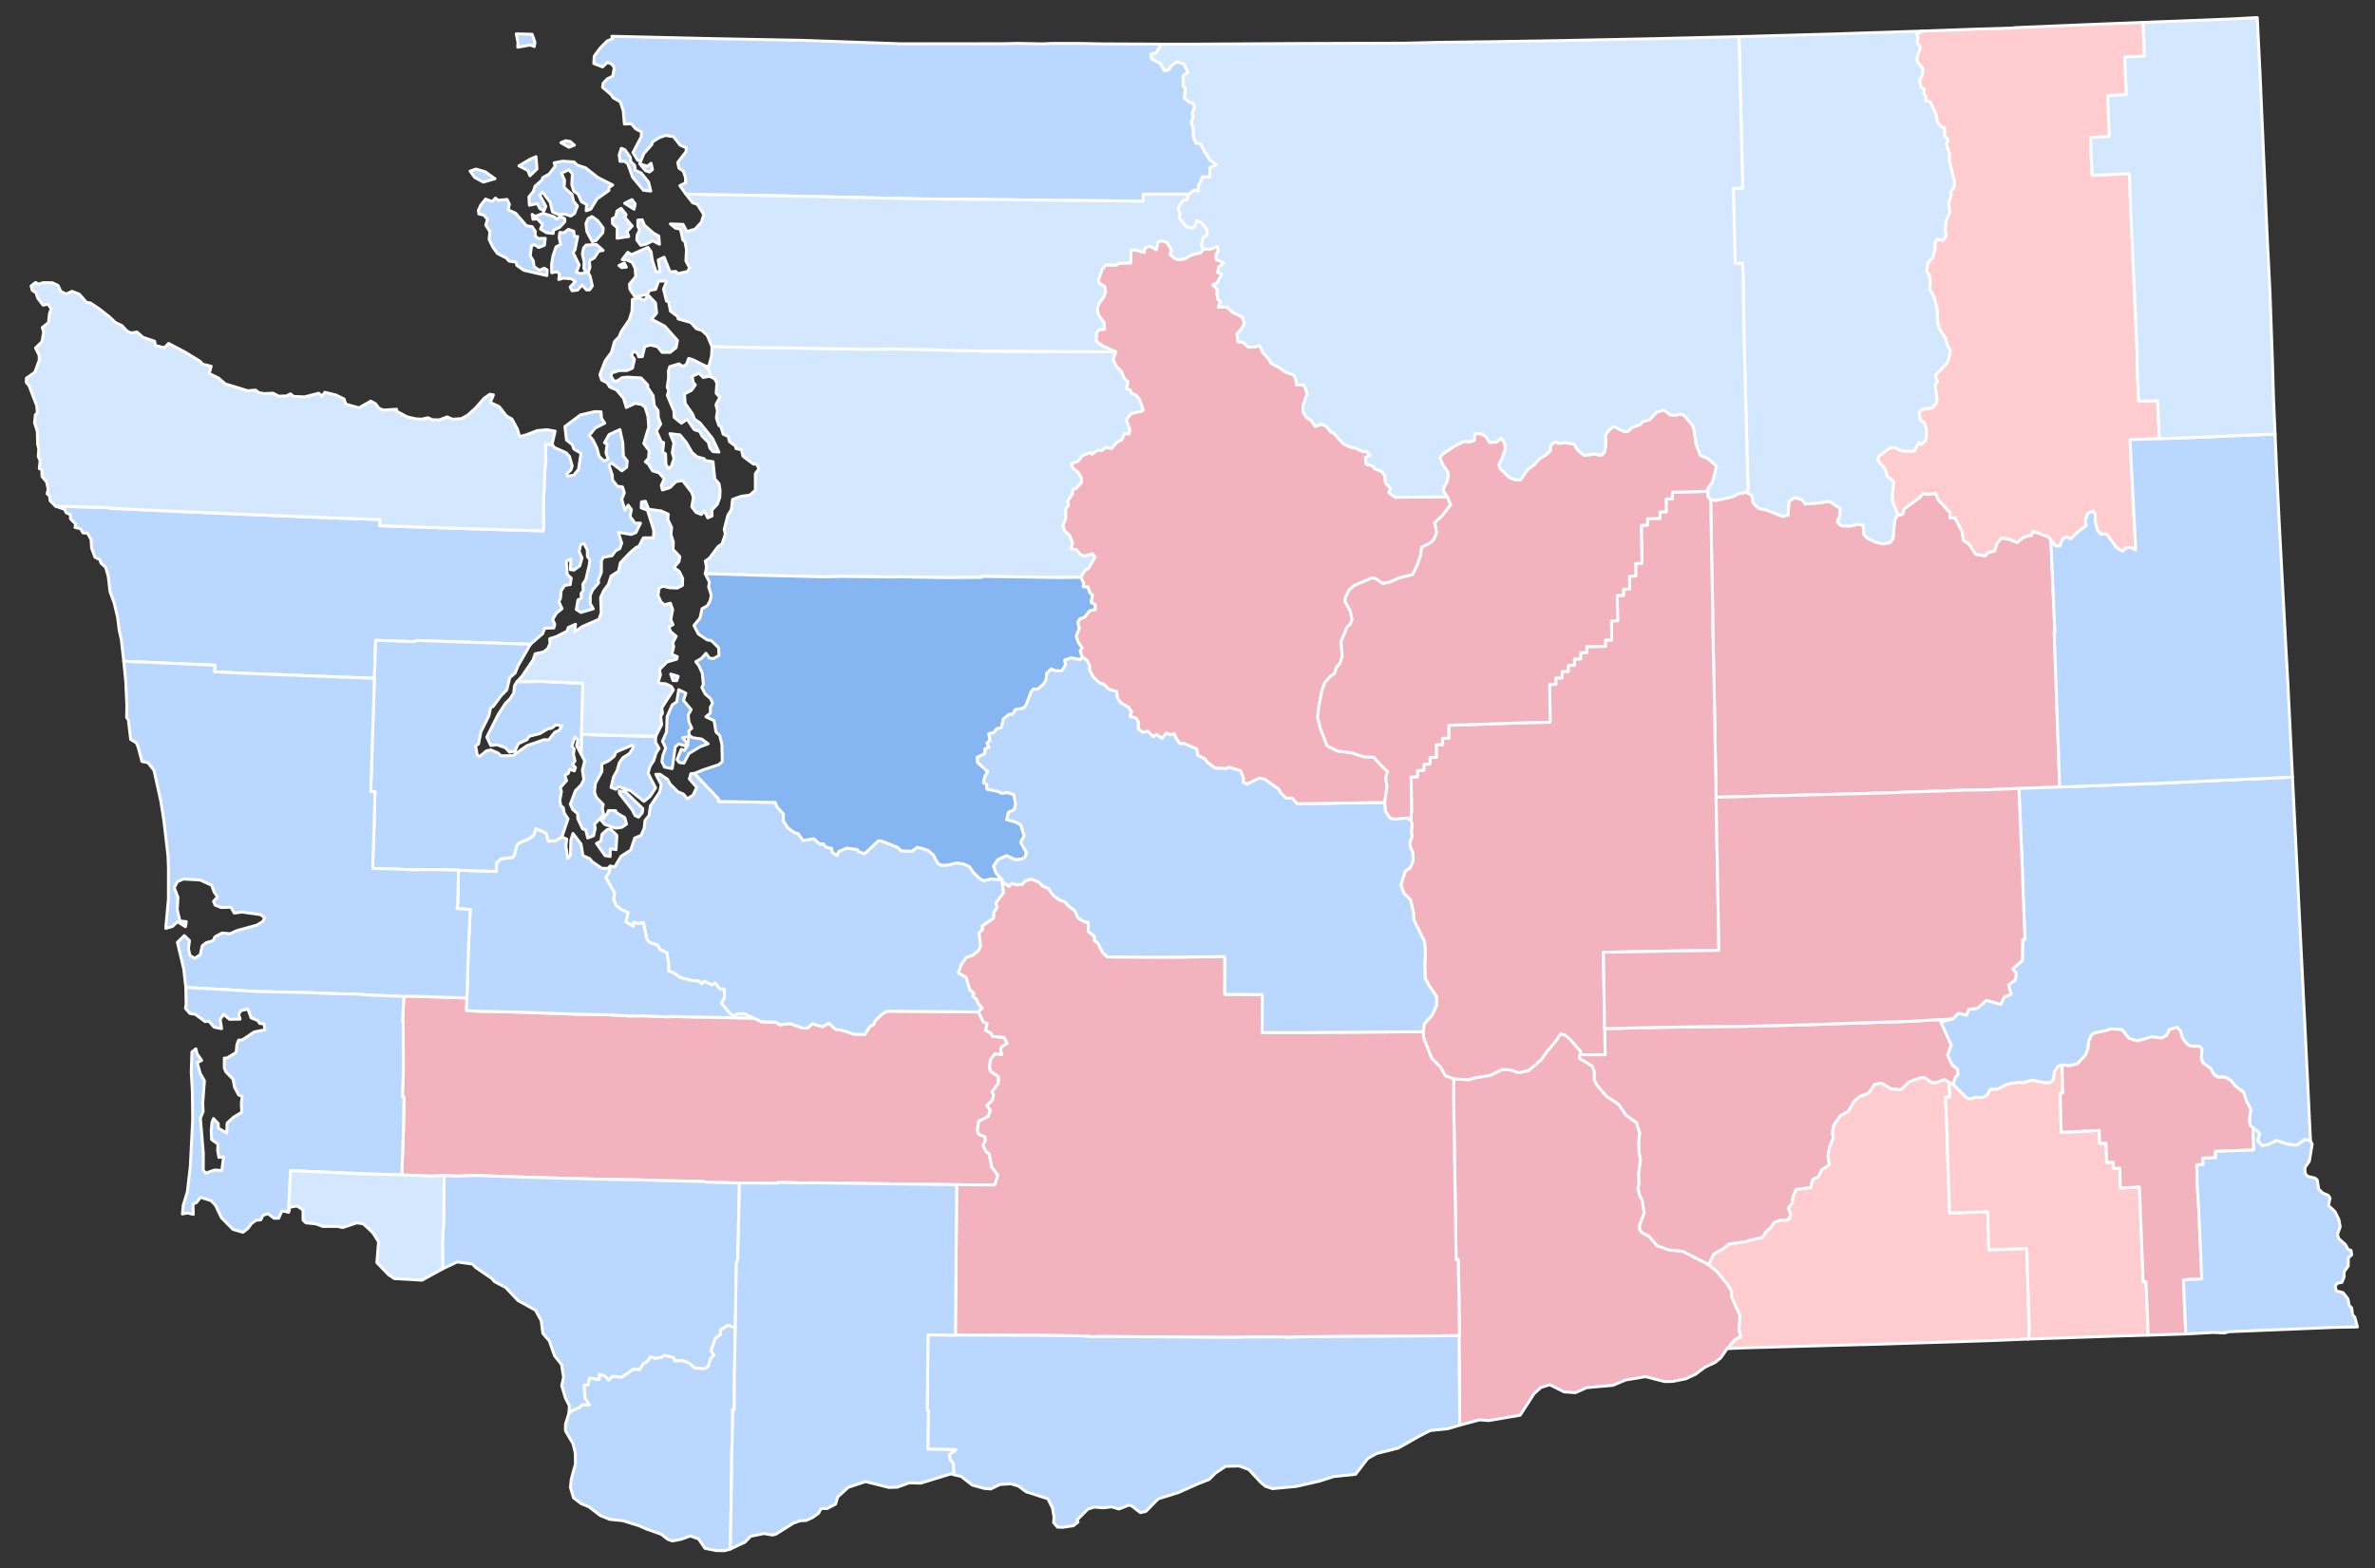 <?xml version="1.0" encoding="UTF-8" standalone="no"?>
<svg
   xmlns:dc="http://purl.org/dc/elements/1.1/"
   xmlns:cc="http://creativecommons.org/ns#"
   xmlns:rdf="http://www.w3.org/1999/02/22-rdf-syntax-ns#"
   xmlns:svg="http://www.w3.org/2000/svg"
   xmlns="http://www.w3.org/2000/svg"
   xmlns:sodipodi="http://sodipodi.sourceforge.net/DTD/sodipodi-0.dtd"
   xmlns:inkscape="http://www.inkscape.org/namespaces/inkscape"
   version="1.2"
   width="810"
   height="535"
   viewBox="0 0 810 535"
   stroke-linecap="round"
   stroke-linejoin="round"
   id="svg7390"
   sodipodi:docname="Washington_Presidential_Election_Results_2004.svg"
   inkscape:version="0.92.3 (2405546, 2018-03-11)">
  <rect x="0" y="0" width="810" height="535" fill="#333333" stroke="none"/>
  <defs
     id="defs7394" />
  <sodipodi:namedview
     pagecolor="#ffffff"
     bordercolor="#666666"
     borderopacity="1"
     objecttolerance="10"
     gridtolerance="10"
     guidetolerance="10"
     inkscape:pageopacity="0"
     inkscape:pageshadow="2"
     inkscape:window-width="2144"
     inkscape:window-height="1921"
     id="namedview7392"
     showgrid="false"
     inkscape:zoom="1.3338306"
     inkscape:cx="434.87996"
     inkscape:cy="267.5"
     inkscape:window-x="1668"
     inkscape:window-y="0"
     inkscape:window-maximized="0"
     inkscape:current-layer="svg7390"
     showguides="false" />
  <g
     id="Washington"
     transform="translate(5,5)"
     stroke="white"
     stroke-width="1"
     style="fill:#e27f90;fill-opacity:1">
    <path
       d="M 578.45 165.37 580.11 165.71 585.73 164.52 587.98 163.43 590.56 162.91 592.48 163.97 592.91 166.54 594.72 168.41 597.6 169.01 602.96 171.19 604.82 170.66 605.1 166.15 606.98 164.73 609.65 165.45 610.69 166.96 616.08 166.49 618.83 165.94 622.6 168.43 622.56 170.47 621.68 173.07 623 174.39 626.03 174.45 628.56 173.88 630.45 174.16 630.62 177.2 631.7 178.5 634.45 179.88 637.1 180.54 639.55 180.12 640.62 178.8 641.14 172.67 641.98 170.9 644.06 170.38 644.29 168.66 649.88 164.6 650.73 163.36 652.9 163.68 655.22 163.3 655.91 165.35 660.06 169.86 660.08 171.66 661.77 171.66 664.26 176.47 664.64 179.33 666.55 180.6 668.79 184.04 672.02 184.65 673.01 183.49 675.26 182.98 676.08 180.32 677.54 178.56 679.85 178.84 682.99 180.06 685.17 178.19 687.81 177.62 688.35 176.2 693.66 178.15 694.44 179.24 695.82 210.69 695.59 210.7 697.46 263.5 683.55 263.98 672.44 264.45 664.97 264.56 634.51 265.62 580.27 266.98 579.75 237.28 579.18 209.8 579.03 198.15 578.7 182.22 578.45 165.37 Z"
       id="Lincoln"
       fill="#b3c4db"
       style="fill:#f2b3be;fill-opacity:1" />
    <path
       d="M 533.83 354.81 542.45 354.81 542.25 345.94 555.11 345.6 571.81 345.31 590.47 345.12 610.16 344.64 626.39 344.06 645.72 343.45 660.93 342.62 656.97 343.68 660.49 351.54 659.25 354.97 660.83 358.36 662.58 359.66 662.8 361.69 661.86 362.55 661.13 364.97 659.78 364.36 658.14 363.31 655.14 364.45 653.76 364.33 651.45 362.69 650.08 362.67 646.1 364.12 643.31 366.8 639.86 366.44 636.77 364.57 634.39 364.91 632.36 367.9 629.17 369.17 627.16 370.98 625.47 374.16 622.73 375.6 620.44 378.84 619.99 381.24 620.22 383.35 618.97 386.38 618.43 389.51 618.95 392.39 616.22 394.18 615.33 396.36 613.18 397.46 612.64 400.13 607.6 400.83 606.51 403.28 606.26 405.51 604.92 407.09 605.71 409.23 605.34 410.78 604 411.39 602.44 411.22 600.14 412 598.77 414.02 597.43 415.08 596.19 417.1 589.98 418.67 584.66 419.44 582.89 420.89 579.51 422.86 577.72 426.47 568.9 421.93 563.97 421.43 560.1 419.96 557.31 416.72 554.89 415.54 554.07 414.3 554.18 412.85 555.76 408.75 554.97 404.19 554.24 403.11 553.59 400.36 553.97 398.87 553.77 395.58 554.46 390.73 553.98 388.06 553.83 384.34 554.21 381.67 553.06 378 549.41 375.38 547.13 371.86 542.9 369.05 539.69 365.28 538.75 363.61 538.66 360.51 538.02 358.71 533.57 356.04 533.83 354.81 Z"
       id="Franklin"
       fill="#b8e0da"
       style="fill:#f2b3be;fill-opacity:1" />
    <path
       d="M 659.78 364.36 660.01 369.27 658.51 369.42 659.11 382.84 659.12 385.03 659.92 408.86 672.9 408.35 673.3 421.38 686.24 420.96 687.11 448.98 686.81 451.82 673.4 452.37 634.91 453.59 620.3 453.97 588.8 454.86 584.03 455.09 586.61 452.12 588.66 450.93 588.04 448.46 588.42 443.86 585.49 437.3 585.54 435.51 584.14 433.2 580.6 428.86 577.72 426.47 579.51 422.86 582.89 420.89 584.66 419.44 589.98 418.67 596.19 417.1 597.43 415.08 598.77 414.02 600.14 412 602.44 411.22 604 411.39 605.34 410.78 605.71 409.23 604.92 407.09 606.26 405.51 606.51 403.28 607.6 400.83 612.64 400.13 613.18 397.46 615.33 396.36 616.22 394.18 618.95 392.39 618.43 389.51 618.97 386.38 620.22 383.35 619.99 381.24 620.44 378.84 622.73 375.6 625.47 374.16 627.16 370.98 629.17 369.17 632.36 367.9 634.39 364.91 636.77 364.57 639.86 366.44 643.31 366.8 646.1 364.12 650.08 362.67 651.45 362.69 653.76 364.33 655.14 364.45 658.14 363.31 659.78 364.36 Z"
       id="Walla Walla"
       fill="#b1e486"
       style="fill:#ffccd0;fill-opacity:1" />
    <path
       d="M 132.74 334.97 134.74 334.83 154.25 335.46 154.09 339.79 158.47 339.99 171.27 340.26 190.69 340.96 202.57 341.2 209.87 341.61 214.45 341.55 223.07 341.92 223.64 341.78 252.11 342.34 254.67 343.56 259.67 343.72 261.03 344.6 264.45 344.17 268.62 345.68 270.47 345.74 272.04 344.23 275.52 345.3 277.7 344 279.87 346.11 282.9 346.62 286 347.77 289.9 347.91 291.56 345.29 293 344.47 293.43 343.27 295.81 340.98 297.62 339.96 328.69 340.24 330.38 343.62 331.72 344.19 331.1 346.51 333.01 347.46 333.46 348.56 337.47 348.9 338.55 350.99 336.73 352.01 336.28 352.91 336.62 354.81 334.34 354.55 332.87 356.36 332.51 358.8 332.78 360.41 335.57 362.32 335.51 364.59 333.36 367.46 333.89 368.54 333.53 370.31 331.58 372.14 332.79 373.84 332.04 375.91 328.83 377.5 328.32 380.57 328.87 382.03 330.94 382.81 331.08 384.13 330.24 385.81 331.38 387.93 332.38 388.58 333.2 393.04 335.32 395.93 334.26 399.26 321.29 399.16 273.09 398.52 268.74 398.57 260.25 398.36 260.26 398.63 247.2 398.57 236.41 398.33 234.56 398.04 221.59 397.78 212.89 397.5 200.09 397.31 173.6 396.58 157.21 396.01 150.77 396.24 146.51 396.05 142.26 396.24 132.03 395.83 132.59 380.82 132.78 369.2 132.22 369.14 132.56 359.5 132.51 343.53 132.27 343.52 132.74 334.97 Z"
       id="Lewis"
       fill="#cbdc93"
       style="fill:#f2b3be;fill-opacity:1" />
    <path
       d="M 490.78 363.07 496.08 363.33 497.81 362.74 503.39 361.8 507.46 359.78 510.54 360.08 512.8 360.97 516.24 360.27 520.68 356.43 522.61 353.68 525.4 350.43 527.21 347.71 528.8 348.12 530.4 349.44 534.15 353.76 533.83 354.81 533.57 356.04 538.02 358.71 538.66 360.51 538.75 363.61 539.69 365.28 542.9 369.05 547.13 371.86 549.41 375.38 553.06 378 554.21 381.67 553.83 384.34 553.98 388.06 554.46 390.73 553.77 395.58 553.97 398.87 553.59 400.36 554.24 403.11 554.97 404.19 555.76 408.75 554.18 412.85 554.07 414.3 554.89 415.54 557.31 416.72 560.1 419.96 563.97 421.43 568.9 421.93 577.72 426.47 580.6 428.86 584.14 433.2 585.54 435.51 585.49 437.3 588.42 443.86 588.04 448.46 588.66 450.93 586.61 452.12 584.03 455.09 581.88 458.21 580 459.76 576.46 461.43 573.21 463.86 569.83 465.41 565.34 466.29 562.63 466.31 556.18 464.64 549.41 465.79 545.09 467.6 536.17 468.4 532.29 470.11 528.46 469.84 523.54 467.4 520.54 468.33 518.19 470.45 513.47 477.79 502.76 479.63 499.66 479.38 492.85 481.2 492.61 452.89 492.72 450.64 492.59 437.77 492.32 424.74 491.6 424.74 491.4 409.5 490.77 370.67 490.78 363.07 Z"
       id="Benton"
       fill="#e4c9a0"
       style="fill:#f2b3be;fill-opacity:1" />
    <path
       d="M 189.05 477.07 190.35 476.08 192.7 475.14 193.53 474.26 195.97 474.21 194.52 471.96 194.13 467.54 195.49 467.51 196.07 465.11 199.35 465.61 199.39 463.79 201.46 464.48 202.64 465.83 203.86 464.5 207.02 464.81 211 462.06 213.14 462.24 214.28 460.31 215.87 459.29 216.82 457.81 218.53 458.41 220.8 457.96 221.43 457.33 224.77 458.12 225.18 459.22 227.65 459.14 229.71 459.81 232.1 461.7 235.39 461.86 236.53 461.06 237.35 458.44 238.46 457.25 237.43 455.89 238.89 451.6 240.68 450.26 240.74 448.59 243.39 447.08 245.79 447.99 245.49 462.89 245.42 475.92 244.87 475.9 244.86 480.41 244.51 493.16 244.57 494.17 244.09 523.45 242.22 524 239.26 523.99 235.44 523.21 233.27 520.01 230.42 518.98 227.21 520.16 224.27 520.7 222.69 520.11 220.55 518.42 215.46 516.62 212.92 515.5 207.26 513.75 202.95 513.34 199.73 512.02 195.79 509.03 193.22 507.97 190.59 505.97 189.56 502.46 189.84 499.61 191.26 494.45 191.21 490.76 190.45 487.55 187.85 483.09 187.87 480.85 189.05 477.07 Z"
       id="Clark"
       fill="#94bbeb"
       style="fill:#b9d7ff;fill-opacity:1" />
    <path
       d="M 13.95 167.69 31.21 168.14 33.4 168.42 48.04 169.14 82.5 170.64 105.46 171.57 124.57 172.26 124.49 174.37 159.41 175.51 180.27 176.12 180.43 173.95 180.3 167.43 180.9 154.42 181.16 152.3 181.08 146.57 183.27 146.6 184.11 147.68 188.08 149.46 189.25 150.76 190.16 153.99 189.68 155.38 188.27 156.63 188.5 157.45 190.63 157.15 192.29 155.18 193.16 149.63 190.71 148.2 190.21 146.72 188.21 145.13 187.67 140.51 192.93 136.56 197.84 135.42 199.99 135.49 200.13 137.72 201.27 139.36 198 141.03 195.92 143.62 197.21 145.06 198.53 147.75 199.37 150.72 200.98 152.31 202.42 151.63 201.68 149.47 202.05 146.52 201.16 146.06 202.73 143.24 206.42 141.55 207.41 146.07 207.61 150.58 208.93 152.28 208.73 154.37 207.09 155.63 203.62 152.95 202.7 153.67 203.84 157.16 203.87 158.7 205.56 160.89 207.3 161.1 207.95 163.13 207.05 165.3 208.14 169.08 209.23 167.34 210.33 168.81 209.87 171.18 211.59 173.47 213.45 173.47 211.87 176.69 210.23 177.33 205.87 176.61 207.04 180.25 206.38 182.14 204.95 182.91 203.72 184.6 200.72 185.15 200.11 186.35 200.1 190.28 199.03 192.88 199.16 193.85 197.07 196.28 196.32 198.09 196.29 200.88 197.34 202.69 193.14 203.95 191.54 202.93 192.12 199.7 193.28 199.01 193.17 197.47 193.9 196.52 193.79 194.29 194.8 192.71 195.96 187.85 196.17 185.88 195.34 184.91 195.3 182.62 194.14 180.41 193.04 180.76 192.52 183.17 193.49 185.32 192.73 188.06 190.69 189.49 189.52 189.31 189.69 185.72 188.14 186.46 188.47 191 189.81 192.2 189.48 194.43 187.59 194.71 186.39 196.52 186.15 199.16 185.6 200.26 186.68 202.65 184.75 204.2 183.5 206.32 184.21 207.98 183.9 209.22 180.79 209.32 180.06 211.19 175.91 214.8 137.14 213.5 136.12 213.89 123.14 213.45 122.69 226.4 109.91 225.94 77.19 224.64 68.16 224.19 68.28 221.93 37.2 220.59 36.39 213.26 35.66 210.02 35.12 205.76 33.96 200.74 32.52 196.85 31.94 191.73 31.05 188.56 29.43 187.11 29.09 185.95 27.39 185.11 26.24 182.01 26.07 179.06 24.82 176.87 23.34 176.82 22.43 175.34 20.59 174.95 20.8 173.8 19.03 171.96 19 170.55 17.59 169.95 16.99 168.74 13.95 167.69 Z"
       id="Jefferson"
       fill="#d8e9e9"
       style="fill:#b9d7ff;fill-opacity:1" />
    <path
       d="M 194.83 71.26 195.54 69.62 196.89 68.88 198.82 70.24 200.74 72.82 200.58 74.41 198.28 77.03 196.99 77.46 195.14 73.96 194.83 71.26 Z M 186.3 43.67 187.97 43 189.5 43.27 190.91 44.52 189.03 45.24 186.3 43.67 Z M 183.11 85.08 183.65 82.07 184.64 79.21 186.23 78.43 185.71 76.04 185.93 74.29 187.36 74.4 188.87 73.24 190.71 73.9 190.87 75.66 192.02 75.69 191.1 80.3 190.4 81.08 192.52 85.36 191.58 87.94 193.13 88.36 194.84 87.94 194.14 86.57 194.2 84.28 193.62 81.59 194.03 79.56 194.88 78.61 198.42 78.39 200.7 80.43 199.18 80.68 197.67 83 195.98 83.93 196.2 86.2 195.58 88.03 196.27 89.19 197.02 92.55 196.08 93.9 195.03 93.91 193.5 92.23 192 93.97 190.11 94.19 189.45 92.92 191.25 90.99 189.83 90.11 187.08 89.89 185.56 90.35 185.82 88.4 184.97 87.7 183.17 88.05 183.11 85.08 Z M 176.49 68.14 177.51 68.82 180.21 67.78 184.04 68.95 184.77 69.75 186.2 68.87 187.59 69.59 187.65 70.6 185.89 72.55 183.74 73.55 183.67 74.63 181.39 74.39 179.35 73.15 180.01 71.54 178.23 69.66 176.77 69.81 176.49 68.14 Z M 175.38 62.18 176.92 60.28 177.49 58.5 179.8 56.45 180.11 55.61 182.31 54.36 184.37 51.66 183.99 50.55 186.9 49.99 190.79 50.25 191.86 51.32 194.72 52.26 198.83 55.5 203.97 58.11 202.68 58.96 202.66 60 198.59 62.88 196.48 66.37 194.91 66.9 195.06 64.77 193.33 63.84 192.14 61.21 190.71 60.26 190.02 58.04 190.21 54.34 189.03 52.9 186.48 54.1 187.55 56.45 187.38 58.93 190.12 61.38 190.61 63.67 191.95 65.26 190.94 67.86 189.65 68.71 187.56 68.02 185.49 68.2 183.42 67.28 182.67 64.08 180.02 60.48 179.1 61.58 181.17 65.39 180.52 66.91 179.15 66.2 178.28 64.46 175.54 65.02 175.38 62.18 Z M 171.98 51.58 175.86 49.28 177.8 48.46 178.15 52.64 175.73 54.96 175.05 53.19 171.98 51.58 Z M 158.15 66.79 158.96 64.99 160.61 62.91 162.86 63.76 163.97 62.57 164.9 63.33 167.95 63.04 168.73 64.66 168.32 66.58 170.84 67.72 174.57 72.02 176.48 72.32 177.58 73.97 177.5 75.43 178.46 76.35 180.98 76.32 180.68 78.67 178.69 79.45 177.43 78.5 176.29 78.8 175.84 82.28 176.88 83.97 177.13 85.94 178.97 87.23 180.59 86.47 181.63 87.12 181.5 89 173.65 87.21 171.24 85.5 170.98 84.43 168.61 84.07 167.68 83.02 164.67 81.49 163.03 79.23 161.82 76.67 162.07 73.96 160.67 71.81 161.24 69.84 160.02 68.37 158.32 68 158.15 66.79 Z M 155.33 53.36 157.34 52.68 160.54 53.62 163.83 55.99 159.84 57.11 156.88 55.53 155.33 53.36 Z"
       id="San Juan"
       fill="#cdec98"
       style="fill:#b9d7ff;fill-opacity:1" />
    <path
       d="M 206.18 264.82 208.22 265.06 214.24 270.88 214.04 272.27 212.78 273.77 211.61 273.24 210.54 271.16 206.27 265.73 206.18 264.82 Z M 203.11 290.49 204.67 290.7 206.83 287.1 210.12 284.99 211.48 280.89 213.62 280.01 214.71 277.55 214.99 274.88 216.38 273.21 216.79 269.99 220.03 265.16 220.51 262.67 218.67 259.16 220.13 259.16 222.68 260.86 223.51 262.47 226.25 265.15 228.11 265.92 229.38 267.5 231.33 266.31 232.62 263.61 230.1 260.73 230.61 258.93 231.83 258.85 240.08 267.55 240.05 268.41 259.41 268.74 260.04 270.35 262.2 272.7 262.16 274.94 263.68 277.39 265.92 279.04 267.17 279.36 268.94 281.74 272.54 281.1 274.67 283.04 275.73 282.85 276.83 284.08 278.65 284.4 278.78 285.73 280.49 286.84 281.06 285.5 283.78 284.31 287.34 284.8 287.88 285.58 289.88 286.25 294.56 281.83 295.89 281.98 301.3 284.17 302.31 285.22 305.93 285.42 307.88 284.02 311.27 284.96 313.24 286.55 314.94 289.66 316.17 290.19 318.45 290.08 321.34 289.37 323.62 289.73 325.5 290.57 326.98 292.59 329.11 294.69 330.42 295.44 332.9 294.86 336.71 295.06 337.27 299.57 334.63 303.06 335.14 304.59 333.96 306.23 333.92 308.23 329.83 311.04 330.27 311.97 328.92 313.26 329.46 317.8 328.74 319.32 326.79 320.92 324.57 321.64 322.79 324.21 321.86 326.91 324.48 328.41 325.79 332.69 327.21 333.87 326.77 334.77 328.16 336.03 328.73 337.52 330 338.88 328.69 340.24 297.62 339.96 295.81 340.98 293.43 343.27 293 344.47 291.56 345.29 289.9 347.91 286 347.77 282.9 346.62 279.87 346.11 277.7 344 275.52 345.3 272.04 344.23 270.47 345.74 268.62 345.68 264.45 344.17 261.03 344.6 259.67 343.72 254.67 343.56 252.11 342.34 248.76 340.81 246.21 341 245.31 341.66 243.78 340.6 241 337.23 242.07 335.3 242.01 332.45 240.48 332.39 238.93 330.31 237.88 331.04 235.15 329.74 234.38 330.63 233.16 329.66 231.05 329.55 226.94 328.49 224.95 326.99 223.01 326.23 223.03 323.57 222.42 320.01 220.11 318.96 219.4 317.54 216.46 316.44 215.54 315.24 214.48 309.84 212.62 310.07 211.09 309.64 211 311.05 208.41 309.52 209.2 306.37 206.85 305.31 205.05 303.81 204.26 301.8 204.57 299.56 201.56 294.37 202.72 292.61 203.11 290.49 Z M 200.13 274.98 202.19 272.43 202.48 271.52 204.98 271.55 205.35 272.31 208.09 273.94 208.68 276.16 207.14 277.22 205.06 277.53 201.28 276.26 200.13 274.98 Z M 198.43 282.74 199.93 281.93 200.32 279.6 202.1 278.01 203.22 277.8 205.39 279.99 205.11 284.86 203.15 284.54 203.1 287.2 201.35 286.9 198.43 282.74 Z M 193.18 252.25 193.33 245.55 208.31 245.99 218.64 246.18 218.55 248.24 219.8 250.31 218.78 251.8 217.95 254.5 216.68 256.43 216.04 258.8 218.59 263.79 216.69 266.72 214.6 268.39 210.13 264.81 206.04 263.37 205.06 264.26 203.4 263.64 204.21 260.16 205.48 257.83 206.24 255.16 207.44 253.5 209.68 252.07 210.93 250.15 210.79 249.14 205.05 251.57 204.48 253.02 202.52 254.59 200.23 255.66 200.29 258.18 198.05 262.28 197.76 265.26 198.39 267.03 200.74 269.45 200.44 270.74 200.89 272.99 197.77 276.14 198 277.64 197.43 280.13 195.44 280.87 194.76 278.13 193.68 277.77 192.06 274.3 192.02 272.57 190.37 271.21 189.52 269.34 191.29 264.69 193.16 262.86 194.13 260.98 193.63 257.75 194.41 254.58 193.18 252.25 Z"
       id="Pierce"
       fill="#d5bca5"
       style="fill:#b9d7ff;fill-opacity:1" />
    <path
       d="M 151.37 291.87 164.26 292.3 164.38 289.37 165.86 287.98 169.87 287.49 170.6 286.3 171.08 283.76 171.93 282.6 175.36 281.17 177.05 279.94 177.7 277.64 181.28 279.18 182 281.95 184.4 281.89 186.63 280.53 188.3 281.27 188 283.57 188.63 287.86 189.53 286.92 189.71 281.64 190.41 279.33 193.18 282.98 193.79 286.86 196.15 287.95 196.98 288.97 200.27 291.23 202.28 291.24 203.11 290.49 202.72 292.61 201.56 294.37 204.57 299.56 204.26 301.8 205.05 303.81 206.85 305.31 209.2 306.37 208.41 309.52 211 311.05 211.09 309.64 212.62 310.07 214.48 309.84 215.54 315.24 216.46 316.44 219.4 317.54 220.11 318.96 222.42 320.01 223.03 323.57 223.01 326.23 224.95 326.99 226.94 328.49 231.05 329.55 233.16 329.66 234.38 330.63 235.15 329.74 237.88 331.04 238.93 330.31 240.48 332.39 242.01 332.45 242.07 335.3 241 337.23 243.78 340.6 245.31 341.66 246.21 341 248.76 340.81 252.11 342.34 223.64 341.78 223.07 341.92 214.45 341.55 209.87 341.61 202.57 341.2 190.69 340.96 171.27 340.26 158.47 339.99 154.09 339.79 154.25 335.46 154.77 318.13 155.39 305.3 150.84 304.99 151.13 303 151.37 291.87 Z"
       id="Thurston"
       fill="#dbe5d2"
       style="fill:#b9d7ff;fill-opacity:1" />
    <path
       d="M 476.18 275 476.41 271.14 476.26 260.11 478.45 260.02 478.41 257.9 480.58 257.83 480.6 255.77 482.72 255.65 482.71 253.42 484.87 253.38 484.84 249.06 487 249.03 486.99 246.87 489.15 246.79 489.1 242.44 516.83 241.51 523.67 241.38 523.53 228.48 525.66 228.46 525.59 226.31 527.77 226.28 527.77 224.11 529.88 224.07 529.85 221.96 532.01 221.96 531.96 219.81 534.07 219.79 534.04 217.66 536.2 217.63 536.17 215.6 542.56 215.51 542.55 213.37 544.68 213.32 544.57 206.85 546.71 206.78 546.56 198.15 548.71 198.12 548.67 195.98 550.82 195.95 550.73 191.6 552.9 191.51 552.84 187.23 555 187.18 554.74 174.21 556.9 174.15 556.87 171.97 561.19 171.85 561.14 169.65 563.29 169.62 563.23 165.22 565.39 165.19 565.35 162.94 577.51 162.62 577.51 164.44 578.45 165.37 578.7 182.22 579.03 198.15 579.18 209.8 579.75 237.28 580.27 266.98 581.24 319.21 563.8 319.47 541.84 319.88 542.25 345.94 542.45 354.81 533.83 354.81 534.15 353.76 530.4 349.44 528.8 348.12 527.21 347.71 525.4 350.43 522.61 353.68 520.68 356.43 516.24 360.27 512.8 360.97 510.54 360.08 507.46 359.78 503.39 361.8 497.81 362.74 496.08 363.33 490.78 363.07 487.95 362.01 486.29 359.08 483.27 356.05 480.5 349.03 480.44 346.96 480.72 344.3 483.44 341.32 485 337.77 484.96 334.99 482.38 331.2 481.06 328.81 480.92 324.27 481.14 319.86 480.83 316.22 477.15 308.75 477.05 306.29 476.05 301.95 473.81 299.75 472.77 296.9 474.28 292.14 475.86 291.14 476.84 289 476.91 286.12 475.92 283.77 475.91 282.13 476.58 280.32 476.33 278.39 476.64 276.16 476.18 275 Z"
       id="Grant"
       fill="#9a94d1"
       style="fill:#f2b3be;fill-opacity:1" />
    <path
       d="M 235.93 120.02 236.77 119.86 237.71 116.25 237.81 113.24 251.33 113.54 262.42 113.68 290.48 114.16 299.97 114.07 312.5 114.27 318.35 114.5 331.53 114.81 375.59 115.04 374.63 117.69 375.76 119.97 377.49 121.7 378.41 124.09 379.73 125.22 379.24 127.67 380.48 128 381 129.2 382.43 129.79 383.64 131.26 384.94 134.85 384.16 135.38 380.86 136.07 379.14 138.25 380.43 141.7 380.07 143.06 378.44 142.99 377.65 144.98 375.81 146.01 374.1 148.01 372.07 147.7 370.83 148.69 369.24 148.69 367.39 149.97 366.68 149.46 364.1 150.49 362.64 152.39 360.37 153.2 360.95 154.73 362.76 156.17 363.88 158.2 363.85 159.57 362.06 161.69 360.93 161.89 360.8 163.49 359.14 165.9 359.41 167.45 358.51 168.59 358.48 172.04 357.52 174.2 358.06 176.12 359.76 177.51 360.86 180.36 360.22 182.18 362.14 182.53 363.69 184.33 364.88 184.63 367.56 183.88 368.52 185 366.31 188.85 365.04 189.6 363.63 191.94 355.95 192.03 329.86 191.64 329.85 191.97 316.9 192.05 300.84 191.78 299.74 191.86 282.43 191.65 276.01 191.8 254.4 191.27 235.51 190.7 235.95 188.55 235.56 186.39 237 185.37 239.91 181.44 241.26 180.56 242.37 177.19 242 175.57 243.26 170.7 244.41 168.93 244.85 165.36 247.77 164.31 250.69 163.92 252.62 162.25 252.61 156.61 253.85 154.92 253.04 153.31 251.96 153.34 248.4 150.65 247.88 148.43 246.05 148.05 245.8 147.15 243.79 145.67 243.36 143.89 241.66 143.15 240.88 140.63 240.17 140.15 239.32 137.54 239.68 135.11 239.17 133.09 240.49 130.51 239.25 129.19 239.51 125.67 238.75 124.23 236.93 123.34 237.12 122.22 235.93 120.02 Z"
       id="Snohomish"
       fill="#e8ead8"
       style="fill:#d3e7ff;fill-opacity:1" />
    <path
       d="M 650.71 5.6 669.85 4.91 681.38 4.56 682.19 4.43 708.51 3.33 725.89 2.65 726.36 14.15 719.63 14.45 720.23 27.3 713.81 27.61 714.41 41.57 707.95 41.89 708.51 54.82 721.25 54.22 721.7 66.82 723.93 116.5 723.82 118.71 724.38 131.91 730.83 131.63 731.47 144.66 721.47 144.99 721.91 154.02 723.41 182.62 721.58 181.74 719.97 181.94 718.9 183.07 716.71 181.73 713.52 177.21 711.41 177.22 710.37 175.94 709.58 172.97 709.58 170.48 708.91 169.28 706.99 170.14 706.14 172.9 706.6 174.2 702.87 177.16 701.24 178.82 699.8 178.13 698.42 178.98 697.58 181.27 696.02 181.2 694.44 179.24 693.66 178.15 688.35 176.2 687.81 177.62 685.17 178.19 682.99 180.06 679.85 178.84 677.54 178.56 676.08 180.32 675.26 182.98 673.01 183.49 672.02 184.65 668.79 184.04 666.55 180.6 664.64 179.33 664.26 176.47 661.77 171.66 660.08 171.66 660.06 169.86 655.91 165.35 655.22 163.3 652.9 163.68 650.73 163.36 649.88 164.6 644.29 168.66 644.06 170.38 641.98 170.9 642.04 170.02 640.29 165.73 640.82 159.38 638.57 157.39 638.03 155.28 635.35 151.93 635.76 150.61 639.44 147.84 641.37 147.73 643.75 148.86 647.81 148.89 649.47 145.97 650.27 146.64 651.9 145.06 652 141.63 651.28 139.19 649.89 138.35 649.47 135.71 650.61 134.64 654.1 134.1 655.39 132.43 655.61 131.02 654.92 126.27 655.75 125.27 654.98 123 658.86 119.08 659.47 117.94 660.15 114.49 659.01 112.45 658.56 110.44 656.34 106.99 655.8 104.59 655.66 100.42 654.58 96.31 653.12 93.65 653.34 91.16 653.01 88.8 652.07 87.67 652.51 84.63 654.16 82.88 654.89 80.16 654.98 77.6 655.78 76.64 657.7 76.98 658.78 75.29 658.36 73.1 658.8 70.2 659.94 67.33 659.53 64.31 660.47 61.55 660.25 60.43 661.45 58.86 661.6 56.98 659.76 49.77 659.83 47.29 658.8 44.18 659.38 42.67 658.22 41.59 658.21 38.68 656.96 38.14 655.71 36.67 655.27 34.01 653.31 29.79 651.71 29.39 651.78 27.77 651.04 26.9 651.28 25.44 650.11 24.73 649.6 22.38 650.65 20.35 650.77 18.37 649.07 16.35 648.65 15.11 649.93 11.19 648.84 9.68 649.09 7.8 648.61 6.48 650.71 5.6 Z"
       id="Stevens"
       fill="#bbea90"
       style="fill:#ffccd0;fill-opacity:1" />
    <path
       d="M 336.71 295.06 336.74 295.02 337.08 295.92 339.1 297.35 340.04 296.35 342.01 296.89 343.69 296.65 344.7 295.42 346.81 294.9 349.27 295.92 350.45 297.19 352.73 298.2 353.96 300.19 356.08 301.84 358.49 302.9 359.13 303.85 361.52 305.63 362.73 308.2 365.06 309.55 366.16 309.56 366.16 312.8 368.31 314.42 368.3 316.04 369.38 316.59 370.98 319.84 372.6 321.46 394.27 321.54 412.62 321.34 412.74 322.32 412.71 334.21 425.53 334.3 425.44 347.26 438.54 347.26 480.44 346.96 480.5 349.03 483.27 356.05 486.29 359.08 487.95 362.01 490.78 363.07 490.77 370.67 491.4 409.5 491.6 424.74 492.32 424.74 492.59 437.77 492.72 450.64 479.83 450.77 438.67 451.04 434.36 451.26 431.87 451.08 419.25 451.13 417.27 451.25 369.89 450.94 367.9 451.04 363.42 450.72 348.5 450.55 320.84 450.48 321.29 399.16 334.26 399.26 335.32 395.93 333.2 393.04 332.38 388.58 331.38 387.93 330.24 385.81 331.08 384.13 330.94 382.81 328.87 382.03 328.32 380.57 328.83 377.5 332.04 375.91 332.79 373.84 331.58 372.14 333.53 370.31 333.89 368.54 333.36 367.46 335.51 364.59 335.57 362.32 332.78 360.41 332.51 358.8 332.87 356.36 334.34 354.55 336.62 354.81 336.28 352.91 336.73 352.01 338.55 350.99 337.47 348.9 333.46 348.56 333.01 347.46 331.1 346.51 331.72 344.19 330.38 343.62 328.69 340.24 330 338.88 328.73 337.52 328.16 336.03 326.77 334.77 327.21 333.87 325.79 332.69 324.48 328.41 321.86 326.91 322.79 324.21 324.57 321.64 326.79 320.92 328.74 319.32 329.46 317.8 328.92 313.26 330.27 311.97 329.83 311.04 333.92 308.23 333.96 306.23 335.14 304.59 334.63 303.06 337.27 299.57 336.71 295.06 Z"
       id="Yakima"
       fill="#cde2b7"
       style="fill:#f2b3be;fill-opacity:1" />
    <path
       d="M 235.51 190.7 254.4 191.27 276.01 191.8 282.43 191.65 299.74 191.86 300.84 191.78 316.9 192.05 329.85 191.97 329.86 191.64 355.95 192.03 363.63 191.94 364.62 193.91 364.45 195.15 366.14 195.19 366.57 196.99 367.64 198.03 367.17 200.48 368.57 201.24 368.64 202.94 366.69 203.4 364.95 205.53 363.22 206.25 362.6 207.4 363.16 209.32 362.09 211.96 362.67 213.93 364.09 216.08 363.44 217.04 364.09 219.17 363.43 220.06 360.32 219.44 358.17 220.22 358.4 221.84 357.15 223.93 354.49 223.8 353.65 223.23 352.02 224.61 351.78 226.96 351.01 228.27 348.94 230.11 347.37 230.17 346.69 231.05 344.89 235.66 344.04 236.62 341.29 237.08 340.34 238.72 339.24 238.7 337.18 240.33 336.56 243.29 335 243.62 333.89 244.97 332.26 245.33 332.69 247.57 331.62 248.54 332.35 249.95 330.91 250.5 330.93 252.13 328.31 253.35 328.46 255.17 331.87 258.22 330.88 260.02 330.42 262.06 331.57 262.54 331.57 264.17 335.52 265.02 336.43 265.56 338.89 265.4 340.85 266.16 341.37 269.25 340.96 271.24 338.95 272.14 338.36 274.6 341.39 275.42 343.17 276.48 344.3 280.13 343.12 282.32 345.12 285.93 344.55 287.4 343.31 288.16 341.34 288.31 338.32 286.94 335.34 288.26 333.88 290.44 334.71 292.89 336.74 295.02 336.71 295.06 332.9 294.86 330.42 295.44 329.11 294.69 326.98 292.59 325.5 290.57 323.62 289.73 321.34 289.37 318.45 290.08 316.17 290.19 314.94 289.66 313.24 286.55 311.27 284.96 307.88 284.02 305.93 285.42 302.31 285.22 301.3 284.17 295.89 281.98 294.56 281.83 289.88 286.25 287.88 285.58 287.34 284.8 283.78 284.31 281.06 285.5 280.49 286.84 278.78 285.73 278.65 284.4 276.83 284.08 275.73 282.85 274.67 283.04 272.54 281.1 268.94 281.74 267.17 279.36 265.92 279.04 263.68 277.39 262.16 274.94 262.2 272.7 260.04 270.35 259.41 268.74 240.05 268.41 240.08 267.55 231.83 258.85 234.58 257.72 240.09 255.88 241.34 254.84 241.21 248.99 240.46 245.89 239.19 244.75 238.55 240.86 235.74 239.52 237.29 238.26 237.26 236.24 238.04 234.96 237.34 233.32 235.55 231.81 234.36 229.52 234.88 228.43 234.51 224.65 233.41 222.18 232.29 220.74 234.26 219.6 235.78 217.87 236.92 219.47 238.26 219.7 240.22 218.63 240.07 215.96 237.57 213.52 236.21 213.32 233.14 211.25 231.67 208.37 233.75 205.83 234.44 202.64 236.25 201.66 237.21 199.89 237.58 198 236.68 195.21 236.96 193.62 235.51 190.7 Z M 221.01 252.87 222.05 250.15 220.94 247.89 222.33 244.68 222.52 239.49 224.24 235.5 225.79 234.45 226.49 230.3 228.91 231.49 228.09 233.95 230.72 237.05 229.7 238.96 229.97 241.31 230.93 243.43 229.9 244.4 230.1 245.83 231.13 246.64 234.38 247.14 236.52 248.75 233.79 249.76 229.96 252.07 228.25 255.35 226.66 255.12 225.93 254.15 227.36 250.6 228.43 251.01 229.55 249.21 229.9 246.31 227.82 246.65 229.3 248.5 228.63 249.45 226.44 248.79 225.3 249.81 224.25 257.22 221.65 256.7 220.75 254.86 221.01 252.87 Z"
       id="King"
       fill="#c4e4e2"
       style="fill:#86b6f2;fill-opacity:1" />
    <path
       d="M 175.91 214.8 171.66 222.16 170.7 224.6 168.86 226.15 167.85 230.36 165.95 232.27 163.23 235.96 162.32 236.48 161.73 239.21 159 244.67 158.2 248.8 157.22 249.44 157.77 252.63 158.65 253.02 160.9 251.14 162.4 250.84 164.8 251.87 165.88 252.84 169.95 252.77 174.74 249.37 180.57 247.35 182.13 247.42 184.3 244.72 185.61 244.25 186.68 242.62 184.6 242.28 183.23 243.37 181.7 243.73 179.18 245.25 175.48 246.18 174.7 247.36 171.8 248.69 170.6 251.25 168.78 251.58 167.33 250.08 164.45 249.06 162.4 249.35 161.03 246.46 165 238.58 167.43 234.91 168.97 233.38 170.2 231.42 170.5 228.86 171.33 227.55 179.82 227.46 193.8 228.14 193.33 245.55 193.18 252.25 191.64 249.36 192.13 247.33 191.07 246.51 190.02 249.52 190.82 250.54 190.57 252.34 191.11 254.63 190.22 255.74 191.27 256.85 190.87 257.99 189.33 257.42 188.76 258.92 187.59 259.42 188.24 261.31 186.06 263.75 186.48 264.99 185.94 268.06 186.26 269.87 187.09 270.5 187.44 272.4 188.74 274.35 186.63 280.53 184.4 281.89 182 281.95 181.28 279.18 177.7 277.64 177.05 279.94 175.36 281.17 171.93 282.6 171.08 283.76 170.6 286.3 169.87 287.49 165.86 287.98 164.38 289.37 164.26 292.3 151.37 291.87 145.44 291.69 134.39 291.72 130.23 291.46 122.16 291.28 122.12 290.06 122.6 276.2 122.88 265.11 121.44 265.01 122.69 226.4 123.14 213.45 136.12 213.89 137.14 213.5 175.91 214.8 Z"
       id="Mason"
       fill="#cee8ef"
       style="fill:#b9d7ff;fill-opacity:1" />
    <path
       d="M 375.59 115.04 371.13 113.06 368.92 111.45 368.9 108.6 369.87 107.47 371.74 107.29 371.46 104.89 369.65 102.55 369.27 100.74 369.61 98.73 371.21 96.71 372.07 94.74 371.74 92.71 369.98 91.7 369.58 90.54 370.9 86.79 372.24 85.32 375.72 85.49 376.53 84.77 380.67 84.69 380.73 80.22 382.23 80.27 385.27 81.11 385.34 79.66 387.18 78.95 389.37 80.16 389.94 77.53 391.21 77.11 393.02 77.71 394.62 80.53 393.97 81.72 395.45 83.08 396.82 83.58 399.03 83.32 401.38 81.94 404.58 81.15 405.32 79.92 407.75 80.01 410.24 79.11 410.57 80.61 409.81 81.48 409.76 83.53 412.46 84.69 410.59 86.18 410.35 87.95 411.69 88.57 410.02 91.6 408.63 92.12 410.23 93.87 409.98 95.05 410.48 97.32 411.34 97.87 410.52 99.81 413.38 99.71 415.53 101.65 418.73 103.16 419.44 105.31 418.5 107.13 416.89 108.93 417.18 111.57 418.96 111.79 420.76 113.41 422.74 113.42 424.64 112.85 425.58 115.12 427.83 117.6 428.55 119 431.18 120.3 433.35 121.88 436.21 122.88 436.95 124.29 437.17 126.28 439.71 126.33 440.83 129.22 439.39 133.32 439.38 135.55 440.66 137.52 442.13 138.33 443.56 140.47 445.65 139.66 447.51 140.58 448.9 142.42 449.67 142.51 453.04 146.32 455.26 147.42 457.24 147.88 459.93 149.07 461.16 149.12 462.28 150.34 460.67 151.09 460.96 153.31 463.42 154.06 463.65 154.82 466.11 155.77 467.31 157.2 467.55 159.86 469.29 161.56 468.7 163.13 470.84 164.66 488.65 164.48 489.77 167.22 486.86 170.96 484.31 173.34 485.01 176.61 483.95 179.17 482.69 180.3 479.89 181.68 479.46 184.6 478.21 188.17 476.72 191.05 472.16 192.17 469.04 193.59 466.62 194.08 464.21 192.4 462.86 192.17 456.8 194.77 455.18 196.19 453.94 198.7 453.69 200.19 455.49 203.34 456.13 206.29 455.59 207.89 454.37 209.08 452.38 213.85 452.76 218.93 451.99 221.32 450.77 222.69 450.19 224.79 448.77 225.73 446.85 227.84 445.85 230.55 444.71 236.55 444.38 239.85 445.33 243.49 447.64 249.46 451.03 251.15 456.25 251.87 459.9 253.15 463.55 253.34 466.75 256.87 468.28 258.15 467.59 260.31 468.05 263.13 467.25 268.82 450.53 269.01 448.38 269.13 437.37 269.23 435.65 267.29 433.6 267.28 431.47 265.15 431.25 264.35 426.34 260.84 424.54 260.47 420.3 262.51 418.97 261.88 419.03 260.33 418.08 257.92 414.01 256.74 413.2 257.23 409.43 257.06 406.73 255.01 405.77 253.79 403.5 252.73 403.14 250.5 398.85 248.68 397.5 248.72 396.35 247.36 395.44 245.26 394.32 245.7 392.78 245.09 391.29 246.9 389.44 245.56 388.43 246.35 386.44 244.49 384.74 244.85 383.14 243.63 383.28 241.39 382.5 240.02 380.34 239.41 380.9 237.81 379.72 236.21 377.2 234.77 376.02 233 375.85 230.94 373.14 230.16 371.44 228.39 370.06 228.01 367.93 226.07 366.44 223.27 366.72 222.59 365.84 220.35 364.09 219.17 363.44 217.04 364.09 216.08 362.67 213.93 362.09 211.96 363.16 209.32 362.6 207.4 363.22 206.25 364.95 205.53 366.69 203.4 368.64 202.94 368.57 201.24 367.17 200.48 367.64 198.03 366.57 196.99 366.14 195.19 364.45 195.15 364.62 193.91 363.63 191.94 365.04 189.6 366.31 188.85 368.52 185 367.56 183.88 364.88 184.63 363.69 184.33 362.14 182.53 360.22 182.18 360.86 180.36 359.76 177.51 358.06 176.12 357.52 174.2 358.48 172.04 358.51 168.59 359.41 167.45 359.14 165.9 360.8 163.49 360.93 161.89 362.06 161.69 363.85 159.57 363.88 158.2 362.76 156.17 360.95 154.73 360.37 153.2 362.64 152.39 364.1 150.49 366.68 149.46 367.39 149.97 369.24 148.69 370.83 148.69 372.07 147.7 374.1 148.01 375.81 146.01 377.65 144.98 378.44 142.99 380.07 143.06 380.43 141.7 379.14 138.25 380.86 136.07 384.16 135.38 384.94 134.85 383.64 131.26 382.43 129.79 381 129.2 380.48 128 379.24 127.67 379.73 125.22 378.41 124.09 377.49 121.7 375.76 119.97 374.63 117.69 375.59 115.04 Z"
       id="Chelan"
       fill="#c7d5e6"
       style="fill:#f2b3be;fill-opacity:1" />
    <path
       d="M 660.93 342.62 662.94 340.66 665.72 341.3 666.37 339.37 669.42 338.96 672.47 336.23 677.38 337.65 678.53 335.11 680.89 334.16 680.01 331 682.24 329.37 682.7 327.04 681.43 325.55 684.72 322.62 684.84 315.51 685.63 315.48 684.99 300.25 684.8 293.71 683.55 263.98 697.46 263.5 730.93 262.23 747.81 261.42 776.86 260.13 781.02 343.37 783 384.22 781.1 383.74 778.29 385.73 775.08 385.32 771.46 384.08 768.63 385.47 766.57 385.87 764.97 384.14 765.68 381.63 763.36 379.74 762.41 378.88 762.14 376.97 762.64 373.43 761.22 370.81 760.18 367.65 757.29 365.44 755.94 363.7 753.99 362.48 751.3 362.43 750.09 361.63 748.95 359.5 746.44 357.76 745.77 356.24 745.97 352.82 745.13 351.95 742.34 351.92 741.02 351.32 739.32 349.1 738.59 346.64 737.48 345.48 734.92 346.23 733.92 348.26 732.26 349.09 728.91 348.74 724.03 350.1 721.06 349.23 718.69 346.26 714.65 346.01 713.79 346.49 709.23 347.42 708.21 348.19 707.35 350.34 707.11 352.85 706.29 354.88 703.51 357.94 700.62 358.59 698.27 358.29 696.79 358.87 695.65 360.75 695.38 363.25 694.39 364.3 692.63 364.46 688.09 363.54 684.8 364.44 683.28 364.27 679.68 364.88 676.25 366.57 673.81 366.68 672.7 368.65 671.28 369.42 668.74 369.36 667.19 369.85 665.72 369.59 661.13 364.97 661.86 362.55 662.8 361.69 662.58 359.66 660.83 358.36 659.25 354.97 660.49 351.54 656.97 343.68 660.93 342.62 Z"
       id="Whitman"
       fill="#bce4ec"
       style="fill:#b9d7ff;fill-opacity:1" />
    <path
       d="M 146.51 396.05 150.77 396.24 157.21 396.01 173.6 396.58 200.09 397.31 212.89 397.5 221.59 397.78 234.56 398.04 236.41 398.33 247.2 398.57 246.62 424.47 246.11 426.11 245.79 447.99 243.39 447.08 240.74 448.59 240.68 450.26 238.89 451.6 237.43 455.89 238.46 457.25 237.35 458.44 236.53 461.06 235.39 461.86 232.1 461.7 229.71 459.81 227.65 459.14 225.18 459.22 224.77 458.12 221.43 457.33 220.8 457.96 218.53 458.41 216.82 457.81 215.87 459.29 214.28 460.31 213.14 462.24 211 462.06 207.02 464.81 203.86 464.5 202.64 465.83 201.46 464.48 199.39 463.79 199.35 465.61 196.07 465.11 195.49 467.51 194.13 467.54 194.52 471.96 195.97 474.21 193.53 474.26 192.7 475.14 190.35 476.08 189.05 477.07 189.17 474.52 187.87 472 186.58 467.73 187.21 464.81 186.51 460.53 184.13 457.51 182.34 452.44 180.13 449.88 179.58 445.54 177.64 441.99 171.66 438.68 167.47 434.23 163.69 432.26 162.71 431.15 157.23 427.4 156.14 426.23 150.93 425.52 146.03 427.82 145.92 419.04 146.32 411.28 146.35 402.62 146.51 396.05 Z"
       id="Cowlitz"
       fill="#f3d7d4"
       style="fill:#b9d7ff;fill-opacity:1" />
    <path
       d="M 37.2 220.59 68.28 221.93 68.16 224.19 77.19 224.64 109.91 225.94 122.69 226.4 121.44 265.01 122.88 265.11 122.6 276.2 122.12 290.06 122.16 291.28 130.23 291.46 134.39 291.72 145.44 291.69 151.37 291.87 151.13 303 150.84 304.99 155.39 305.3 154.77 318.13 154.25 335.46 134.74 334.83 132.74 334.97 121.29 334.47 116.25 334.13 108.19 333.97 99.6 333.62 83.08 333.26 58.38 331.87 57.65 325.53 55.51 316.48 57.87 314.18 59.61 315.87 59.27 318.69 59.77 320.94 61.38 321.94 63.28 320.69 64 317.61 65.37 316.59 67.71 315.92 68.3 314.6 70.73 313.31 73.54 313.53 75.67 312.51 82.57 310.62 84.63 309.38 85.29 308.08 83.85 307.03 77.51 306.14 74.91 306.5 73.74 304.51 70.43 304.6 68.36 303.78 67.82 302.5 69.18 301.01 68.05 299.34 67.2 297.01 63.24 295.21 57.53 294.89 55.51 295.78 54.42 297.83 55.69 301.16 55.45 305.35 56.37 309.19 58.54 309.42 58.25 311.13 55.53 309.45 53.76 311.09 51.52 311.71 52.44 301.71 52.45 290.99 52.3 287.01 50.88 274.86 49.83 268.22 47.52 257.8 45.49 255.21 43.42 254.77 42.1 249.8 41.49 248.42 39.57 247.26 38.78 240.57 38.19 239.81 38.26 235.65 37.87 227.26 37.2 220.59 Z"
       id="Grays Harbor"
       fill="#cee9e7"
       style="fill:#b9d7ff;fill-opacity:1" />
    <path
       d="M 488.65 164.48 487.29 162.63 487.47 161.11 488.4 159.61 488.91 157.53 488.68 155.85 487.26 153.89 486.01 151.15 487.13 149.79 491.37 146.98 494.37 145.58 496.47 145.7 497.77 145.19 498.08 142.88 500.43 143.06 501.99 144.14 502.95 145.9 505.36 145.83 507.05 144.46 508.18 146.23 508.43 148.18 507.25 151.52 506.19 153.56 506.57 154.75 509.78 157.91 511.85 158.71 513.56 158.71 516.07 155.08 518.46 153.38 520.05 151.51 522.45 150.03 523.71 148.73 523.82 146.91 525.31 145.75 527 146.27 528.72 146 531.79 146.49 533.13 148.57 535.26 150.34 538.8 149.92 541.12 150.38 542.14 149.37 542.62 147.24 542.58 143.31 543.59 141.89 545.41 140.44 548.36 142.01 550.04 142.27 551.96 140.64 554.4 139.86 555.2 138.79 557.5 138.28 560.04 135.58 562.46 134.85 564.63 136.46 566.46 136.71 568.12 136.24 569.29 136.65 572.25 140.05 572.78 141.69 573.48 146.65 574.97 150.41 577.58 151.46 580.45 154.07 579.07 159.46 577.47 161.56 577.51 162.62 565.35 162.94 565.39 165.19 563.23 165.22 563.29 169.62 561.14 169.65 561.19 171.85 556.87 171.97 556.9 174.15 554.74 174.21 555 187.18 552.84 187.23 552.9 191.51 550.73 191.6 550.82 195.95 548.67 195.98 548.71 198.12 546.56 198.15 546.71 206.78 544.57 206.85 544.68 213.32 542.55 213.37 542.56 215.51 536.17 215.6 536.2 217.63 534.04 217.66 534.07 219.79 531.96 219.81 532.01 221.96 529.85 221.96 529.88 224.07 527.77 224.11 527.77 226.28 525.59 226.31 525.66 228.46 523.53 228.48 523.67 241.38 516.83 241.51 489.1 242.44 489.15 246.79 486.99 246.87 487 249.03 484.84 249.06 484.87 253.38 482.71 253.42 482.72 255.65 480.6 255.77 480.58 257.83 478.41 257.9 478.45 260.02 476.26 260.11 476.41 271.14 476.18 275 474.95 274.04 470.66 274.49 469.01 274.05 467.51 271.77 467.25 268.82 468.05 263.13 467.59 260.31 468.28 258.15 466.75 256.87 463.55 253.34 459.9 253.15 456.25 251.87 451.03 251.15 447.64 249.46 445.33 243.49 444.38 239.85 444.71 236.55 445.85 230.55 446.85 227.84 448.77 225.73 450.19 224.79 450.77 222.69 451.99 221.32 452.76 218.93 452.38 213.85 454.37 209.08 455.59 207.89 456.13 206.29 455.49 203.34 453.69 200.19 453.94 198.7 455.18 196.19 456.8 194.77 462.86 192.17 464.21 192.4 466.62 194.08 469.04 193.59 472.16 192.17 476.72 191.05 478.21 188.17 479.46 184.6 479.89 181.68 482.69 180.3 483.95 179.17 485.01 176.61 484.31 173.34 486.86 170.96 489.77 167.22 488.65 164.48 Z"
       id="Douglas"
       fill="#e8c7b1"
       style="fill:#f2b3be;fill-opacity:1" />
    <path
       d="M 183.27 146.6 181.08 146.57 181.16 152.3 180.9 154.42 180.3 167.43 180.43 173.95 180.27 176.12 159.41 175.51 124.49 174.37 124.57 172.26 105.46 171.57 82.5 170.64 48.04 169.14 33.4 168.42 31.21 168.14 13.95 167.69 12.09 165.83 11.88 164.12 11.08 163.48 11.42 161.81 10.88 159.37 9.34 157.62 9.26 155.1 8.4 154.91 8.69 152.24 8.05 150.72 8.23 148.2 7.83 146.46 7.73 142.21 6.77 139.17 7.05 136.53 7.74 135.76 7.53 133.4 4.89 126.55 3.95 125.43 4.02 124 6.88 121.99 8.4 117.86 8.34 116.17 7.12 113.72 9.34 111.54 9.89 108.29 9.41 106.75 11.53 105.07 11.88 101.96 12.46 100.38 11.43 98.79 9.67 99.09 7.82 96.64 7.28 94.86 6.01 94.08 5.61 92.56 7.15 91.35 8.16 91.95 9.68 91.42 12.86 91.47 14.8 92.37 15.73 94.39 17.55 95.31 19.54 94.38 22.06 95.35 24.51 98.16 25.83 98.35 28.76 100.3 32.39 103.14 34.43 105.08 36.55 106.04 38.3 107.93 39.73 108.61 41.69 108.27 43.83 110.1 47.74 111.43 48 112.87 51.06 113.62 52.51 112.16 58.17 115.16 63.16 118.2 64.17 119.26 67.03 119.94 66.33 122.41 69.5 123.95 71.86 125.98 79.46 128.3 82.2 128.09 83.29 128.97 85.2 129.27 88.11 129.14 90.05 130.15 92.69 130.08 94.06 129.36 95.15 130.25 98.87 130.39 103.72 129.14 104.84 130.13 105.78 128.84 109.44 129.71 112.35 131.1 112.93 132.86 117.42 134.14 121.46 131.83 123.05 132.72 124.25 134.29 125.73 134.9 130.25 134.62 130.41 135.36 133.89 137.23 136.83 137.9 138.89 137.99 140.96 137.5 142.42 138.18 144.85 138.24 147.51 137.23 149.41 138.03 152.39 137.81 154.62 136.54 157.25 134.14 160.06 130.93 162.06 129.5 163.28 129.72 162.23 132.32 165.22 133.7 167.78 136.94 169.64 137.99 171.47 141.43 172.21 143.93 174.43 143.36 178.19 141.9 181.52 141.6 184.33 142.08 183.27 146.6 Z"
       id="Clallam"
       fill="#f4ddd3"
       style="fill:#d3e7ff;fill-opacity:1" />
    <path
       d="M 588.07 7.5 620.69 6.58 650.71 5.6 648.61 6.48 649.09 7.8 648.84 9.68 649.93 11.19 648.65 15.11 649.07 16.35 650.77 18.37 650.65 20.35 649.6 22.38 650.11 24.73 651.28 25.44 651.04 26.9 651.78 27.77 651.71 29.39 653.31 29.79 655.27 34.01 655.71 36.67 656.96 38.14 658.21 38.68 658.22 41.59 659.38 42.67 658.8 44.18 659.83 47.29 659.76 49.77 661.6 56.98 661.45 58.86 660.25 60.43 660.47 61.55 659.53 64.31 659.94 67.33 658.8 70.2 658.36 73.1 658.78 75.29 657.7 76.98 655.78 76.64 654.98 77.6 654.89 80.16 654.16 82.88 652.51 84.63 652.07 87.67 653.01 88.8 653.34 91.16 653.12 93.65 654.58 96.31 655.66 100.42 655.8 104.59 656.34 106.99 658.56 110.44 659.01 112.45 660.15 114.49 659.47 117.94 658.86 119.08 654.98 123 655.75 125.27 654.92 126.27 655.61 131.02 655.39 132.43 654.1 134.1 650.61 134.64 649.47 135.71 649.89 138.35 651.28 139.19 652 141.63 651.9 145.06 650.27 146.64 649.47 145.97 647.81 148.89 643.75 148.86 641.37 147.73 639.44 147.84 635.76 150.61 635.35 151.93 638.03 155.28 638.57 157.39 640.82 159.38 640.29 165.73 642.04 170.02 641.98 170.9 641.14 172.67 640.62 178.8 639.55 180.12 637.1 180.54 634.45 179.88 631.7 178.5 630.62 177.2 630.45 174.16 628.56 173.88 626.03 174.45 623 174.39 621.68 173.07 622.56 170.47 622.6 168.43 618.83 165.94 616.08 166.49 610.69 166.96 609.65 165.45 606.98 164.73 605.1 166.15 604.82 170.66 602.96 171.19 597.6 169.01 594.72 168.41 592.91 166.54 592.48 163.97 590.56 162.91 591.16 162.06 589.82 110.43 589.44 86.71 589.35 84.82 586.81 84.86 586.15 59.23 589.37 59.14 588.07 7.5 Z"
       id="Ferry"
       fill="#b6a8f0"
       style="fill:#d3e7ff;fill-opacity:1" />
    <path
       d="M 390.54 10.05 403.77 10.05 437.14 9.85 473.91 9.73 486.16 9.44 503.32 9.23 530.03 8.79 559.1 8.2 588.07 7.5 589.37 59.14 586.15 59.23 586.81 84.86 589.35 84.82 589.44 86.71 589.82 110.43 591.16 162.06 590.56 162.91 587.98 163.43 585.73 164.52 580.11 165.71 578.45 165.37 577.51 164.44 577.51 162.62 577.47 161.56 579.07 159.46 580.45 154.07 577.58 151.46 574.97 150.41 573.48 146.65 572.78 141.69 572.25 140.05 569.29 136.65 568.12 136.24 566.46 136.71 564.63 136.46 562.46 134.85 560.04 135.58 557.5 138.28 555.2 138.79 554.4 139.86 551.96 140.64 550.04 142.27 548.36 142.01 545.41 140.44 543.59 141.89 542.58 143.31 542.62 147.24 542.14 149.37 541.12 150.38 538.8 149.92 535.26 150.34 533.13 148.57 531.79 146.49 528.72 146 527 146.27 525.31 145.75 523.82 146.91 523.71 148.73 522.45 150.03 520.05 151.51 518.46 153.38 516.07 155.08 513.56 158.71 511.85 158.71 509.78 157.91 506.57 154.75 506.19 153.56 507.25 151.52 508.43 148.18 508.18 146.23 507.05 144.46 505.36 145.83 502.95 145.9 501.99 144.14 500.43 143.06 498.08 142.88 497.77 145.19 496.47 145.7 494.37 145.58 491.37 146.98 487.13 149.79 486.01 151.15 487.26 153.89 488.68 155.85 488.91 157.53 488.4 159.61 487.47 161.11 487.29 162.63 488.65 164.48 470.84 164.66 468.7 163.13 469.29 161.56 467.55 159.86 467.31 157.2 466.11 155.77 463.65 154.82 463.42 154.06 460.96 153.31 460.67 151.09 462.28 150.34 461.16 149.12 459.93 149.07 457.24 147.88 455.26 147.42 453.04 146.32 449.67 142.51 448.9 142.42 447.51 140.58 445.65 139.66 443.56 140.47 442.13 138.33 440.66 137.52 439.38 135.55 439.39 133.32 440.83 129.22 439.71 126.33 437.17 126.28 436.95 124.29 436.21 122.88 433.35 121.88 431.18 120.3 428.55 119 427.83 117.6 425.58 115.12 424.64 112.85 422.74 113.42 420.76 113.41 418.96 111.79 417.18 111.57 416.89 108.93 418.5 107.13 419.44 105.31 418.73 103.16 415.53 101.65 413.38 99.71 410.52 99.81 411.34 97.87 410.48 97.32 409.98 95.05 410.23 93.87 408.63 92.12 410.02 91.6 411.69 88.57 410.35 87.95 410.59 86.18 412.46 84.69 409.76 83.53 409.81 81.48 410.57 80.61 410.24 79.11 407.75 80.01 405.32 79.92 404.66 78.4 405.46 75.83 406.69 75.24 406.64 73.34 404.86 71.1 403.27 70.3 402.48 72.36 401.4 72.88 399.53 72.3 397.24 69.45 397.36 67.65 396.77 65.99 398.41 63.37 399.8 63.08 400.36 61.23 402.22 59.86 403.78 60.1 403.64 58.62 405.14 55.27 407.64 55.37 407.62 52.15 409.82 51.17 407.62 49.58 405.51 46.27 404.48 44.1 402.94 43.87 401.97 41.92 401.97 39.35 401.27 36.62 401.92 34.71 401.53 33.74 402.35 31.7 401.97 30.31 400.69 29.94 398.85 28.51 399.27 25.07 398.45 24.36 398.51 20.91 400.11 19.59 398.69 16.87 396.38 16.14 394.48 17.44 393.63 18.86 392.12 19.14 390.79 16.66 387.68 15.06 387.55 13.38 389.16 13.09 390.57 11.01 390.54 10.05 Z"
       id="Okanogan"
       fill="#e7d5a7"
       style="fill:#d3e7ff;fill-opacity:1" />
    <path
       d="M 235.93 120.02 237.12 122.22 236.93 123.34 234.87 123.79 233.38 122.32 231.06 123.37 231.43 125.48 232.15 126.3 230.83 128.17 228.45 129.39 228.66 132.57 231.16 136.18 231.88 138 233.77 139.31 238.02 144.61 240.19 149.22 238.17 149.06 237.13 147.9 236.6 145.91 234.43 143.75 233.65 142.2 231.73 141.55 229.37 138.02 227.42 139.38 224.94 137.39 224.84 135.24 222.6 129.91 223.06 128.18 222.54 127.08 223 124.07 222.98 121.5 223.43 120.08 226.57 119.13 227.88 120 229.07 119.39 229.88 117.27 231.42 117.75 235.93 120.02 Z M 199.58 122.84 201.43 118.03 203.55 115.2 204.57 111.52 206.16 109.91 206.88 108.11 209.61 104.12 210.55 101.14 210.68 97.16 212.66 96.62 214.68 97.41 216.16 95.79 218.55 98.29 218.95 101.82 217.18 103.87 221.72 106.27 226.06 111.15 225.59 113.6 223.54 115.22 220.82 115.21 219.22 113.26 216.78 112.7 214.89 113.27 214.07 116.65 212.84 116.73 212.3 115.38 211.09 114.81 210.34 116.2 211.39 117.53 210.71 120.58 208.85 121.41 206.17 121.43 203.74 122.2 203.32 123.14 204.38 125.01 205.4 124.98 207.22 123.82 209.11 123.66 213.65 123.93 215.94 126.39 215.83 127.07 217.76 130.01 218.16 133.41 219.42 135.08 219.52 137.44 220.34 139.68 218.87 142 220.51 145.73 221.34 145.96 221 149.26 221.98 149.81 222.13 153.4 222.95 154.92 223.99 154 224.87 151.43 224.28 149.38 224.85 146.13 223.49 142.94 226.9 143.35 229.06 145.96 231.04 149.39 232.72 150.82 235.16 151.5 235.48 152.11 238.18 152.5 238.77 158.35 240.23 160 240.59 162.26 240.49 164.66 239.64 167 237.79 169.01 237.86 171.02 236.38 171.67 235.14 169.18 234.2 170.53 232.38 169.8 230.94 167.9 231.48 164.68 230.92 162.99 227.79 158.94 225.54 159.3 223.5 161.36 220.92 162.16 220.53 160.64 221.53 158.33 219.73 156.28 217.57 155.65 216.14 153.33 215.09 152.52 216.17 151.38 216.41 148.78 214.56 146.28 216.26 140.67 215.97 136.99 214.98 133.89 213.85 132.99 211.68 132.6 208.59 134.02 207.68 130.92 205.27 128.04 202.95 127.03 202.04 125.57 200.22 124.67 199.58 122.84 Z"
       id="Island"
       fill="#f1c9ad"
       style="fill:#d3e7ff;fill-opacity:1" />
    <path
       d="M 58.38 331.87 83.08 333.26 99.6 333.62 108.19 333.97 116.25 334.13 121.29 334.47 132.74 334.97 132.27 343.52 132.51 343.53 132.56 359.5 132.22 369.14 132.78 369.2 132.59 380.82 132.03 395.83 118.38 395.43 94.09 394.36 93.42 408.54 91.13 408.1 90.07 410.59 88.47 410.6 86.41 409.05 84.71 409.6 83.93 411.16 82.37 411.28 80.76 412.41 79.6 414.02 77.89 415.39 74.44 414.4 70.52 410.41 68.46 406.12 66.98 404.61 63.38 403.46 62.02 405.26 60.83 405.71 60.92 409.28 58.98 408.8 57.2 409.15 57.51 406.09 58.9 401.61 59.92 392.76 60.72 376.85 60.61 367.47 60.23 360.7 60.45 353.87 61.8 352.81 62.24 354.55 63.78 356.76 62.26 357.52 63.3 361.25 64.72 363.7 64.15 371.28 64.27 374.2 63.34 376.51 64.35 388.49 64.31 394.11 65.1 395.22 68.31 394.13 70.66 394.35 71.24 389.67 69.64 389.85 69.24 387.49 69.33 385.29 67.17 383.76 67.04 380.76 67.31 377.83 67.8 376.6 69.42 378.28 69.48 379.89 72.33 381.53 72.46 378.15 74.55 376.21 77.45 374.44 77.31 371.33 77.6 369.05 76.39 368.54 75.01 365.97 74.47 363.16 72.02 360.63 71.51 359.35 71.5 355.95 72.31 355.99 75.55 354.04 75.79 351.38 76.37 349.84 77.54 349.82 81.68 347.06 85.38 346.3 85.01 344.26 83.62 344.17 82.87 343.13 80.66 342.25 79.54 339.26 77.28 339.72 76.4 340.86 76.87 342.69 73.26 342.74 71.29 341.06 70.09 342.72 70.57 345.92 68.01 345.42 66.22 343.36 64.98 343.54 61.6 341.02 59.78 340.75 58.26 339.01 58.48 337.44 58.38 331.87 Z"
       id="Pacific"
       fill="#a5a7e4"
       style="fill:#b9d7ff;fill-opacity:1" />
    <path
       d="M 213.18 50.87 215.76 51.73 217.05 50.7 217.53 52.85 216.51 53.69 215.12 53.21 213.18 50.87 Z M 206.17 47.82 206.9 45.6 208.11 46.08 209.93 48.62 210.17 50.19 211.43 51.37 211.67 53.06 213.65 54 216.21 57.14 216.95 60.18 214.46 59.92 210.79 55.51 209.1 50.89 208.09 50.05 206.45 50.04 206.17 47.82 Z M 390.54 10.05 390.57 11.01 389.16 13.09 387.55 13.38 387.68 15.06 390.79 16.66 392.12 19.14 393.63 18.86 394.48 17.44 396.38 16.14 398.69 16.87 400.11 19.59 398.51 20.91 398.45 24.36 399.27 25.07 398.85 28.51 400.69 29.94 401.97 30.31 402.35 31.7 401.53 33.74 401.92 34.71 401.27 36.62 401.97 39.35 401.97 41.92 402.94 43.87 404.48 44.1 405.51 46.27 407.62 49.58 409.82 51.17 407.62 52.15 407.64 55.37 405.14 55.27 403.64 58.62 403.78 60.1 402.22 59.86 400.36 61.23 384.92 61.23 384.92 63.63 307.9 62.83 285.02 62.31 251.61 61.62 239.71 61.47 228.9 61.2 226.87 58.33 228.84 57.36 228.78 55.51 228.03 53.36 226.57 52.38 226.13 50.44 228.97 46.74 229.08 45.44 226.94 44.5 224.69 41.62 221.97 41.2 219.71 42.03 217.52 43.45 217.31 44.32 214.57 47.41 213.5 50.08 212.45 49.61 210.87 47.08 213.69 41.68 213.8 40.04 211.78 38.92 210.29 37.23 207.95 37.32 207.57 32.82 206.57 29.75 204.18 28.39 203.33 27.21 200.5 24.79 200.73 23.37 202.13 21.89 203.98 20.98 204.51 18.08 203.65 16.88 202.21 16.26 200.5 17.84 197.51 16.66 197.67 14.14 199.74 11.35 202.02 9.02 203.99 8.15 203.66 7.38 237.98 8.18 268.31 8.75 302.33 9.94 337.21 9.91 342.13 9.8 350.8 9.96 353.45 9.82 363.61 9.82 370.11 9.96 390.54 10.05 Z M 171.07 6.55 176.47 6.68 177.45 9.41 177.22 10.88 175.82 10.36 171.57 11.11 171.66 9.51 171.07 6.55 Z"
       id="Whatcom"
       fill="#c6edcf"
       style="fill:#b9d7ff;fill-opacity:1" />
    <path
       d="M 223.75 224.96 226.3 225.71 225.8 227.21 224.53 227.18 223.75 224.96 Z M 218.64 246.18 208.31 245.99 193.33 245.55 193.8 228.14 179.82 227.46 171.33 227.55 172.93 225.83 176.83 220.12 177.51 218.04 180.4 217.4 181.83 216.27 182.57 214.59 182.49 212.88 184.62 212.23 188.35 210.35 188.82 209.05 191.28 207.97 190.99 210.56 193.58 208.75 199.24 206.3 200.05 204.09 199.84 198.84 200.9 196.49 202.53 194.3 203.4 191.53 205.97 189.87 206.59 186.98 209.85 183.56 212.07 181.65 212.83 181.52 214.41 178.49 217.87 178.44 217.98 175.99 215.82 169.06 213.67 168.25 213.8 166.21 215.13 166.02 216.23 168.72 220.54 169.33 222.89 170.39 222.77 172.24 224.07 174.97 223.83 177.33 224.64 179.87 224.55 182.44 226.87 184.92 226.56 186.61 224.85 188.57 226.66 189.93 227.83 192.32 227.73 194.73 226.04 195.62 223.36 195.52 221.15 194.99 219.8 195.61 219.4 198.1 220.44 200.37 221.65 201.31 223.65 200.77 224.42 202.94 223.77 206.42 224.54 208.11 223.09 208.9 223.74 210.47 225.62 212.08 224.44 214.34 224.79 215.6 224.11 218.23 226.01 219.01 225.8 219.87 222.49 220.82 219.93 223.41 220.24 225.28 219.57 227.39 219.91 228.14 222.04 228.26 223.97 229.21 224.65 230.38 220.74 236.42 220.93 238.39 220.33 239.38 220.66 242.22 218.64 246.18 Z"
       id="Kitsap"
       fill="#abe3a6"
       style="fill:#d3e7ff;fill-opacity:1" />
    <path
       d="M 132.03 395.83 142.26 396.24 146.51 396.05 146.35 402.62 146.32 411.28 145.92 419.04 146.03 427.82 138.95 431.73 129.51 431.2 127.59 429.93 123.53 425.75 124.11 418.64 122.15 415.52 118.94 412.53 116.72 412.17 111.87 413.78 110.15 413.39 105.07 413.4 102.81 412.54 99.32 412.17 98.36 411.29 98.34 407.78 96.31 406.42 93.86 406.84 93.42 408.54 94.09 394.36 118.38 395.43 132.03 395.83 Z"
       id="Wahkiakum"
       fill="#8e94e1"
       style="fill:#d3e7ff;fill-opacity:1" />
    <path
       d="M 694.44 179.24 696.02 181.2 697.58 181.27 698.42 178.98 699.8 178.13 701.24 178.82 702.87 177.16 706.6 174.2 706.14 172.9 706.99 170.14 708.91 169.28 709.58 170.48 709.58 172.97 710.37 175.94 711.41 177.22 713.52 177.21 716.71 181.73 718.9 183.07 719.97 181.94 721.58 181.74 723.41 182.62 721.91 154.02 721.47 144.99 731.47 144.66 744.49 144.2 770.92 143.07 771.43 154.86 772.36 173.82 774.46 213.25 775.26 227.58 776.86 260.13 747.81 261.42 730.93 262.23 697.46 263.5 695.59 210.7 695.82 210.69 694.44 179.24 Z"
       id="Spokane"
       fill="#c6a2a0"
       style="fill:#b9d7ff;fill-opacity:1" />
    <path
       d="M 320.84 450.48 348.5 450.55 363.42 450.72 367.9 451.04 369.89 450.94 417.27 451.25 419.25 451.13 431.87 451.08 434.36 451.26 438.67 451.04 479.83 450.77 492.72 450.64 492.61 452.89 492.85 481.2 488.78 482.41 482.72 483.05 479.05 484.95 471.9 489.01 464.49 490.87 461.47 492.57 457.31 497.97 449.86 498.73 444.98 500.29 437.17 502.09 428.98 502.85 426.52 502.03 424.84 500.57 420.91 496.34 417.59 495.12 413.02 495.24 409.49 497.59 407.36 499.73 403.73 501.14 396.97 504.16 389.99 506.35 385.82 510.61 383.95 511.04 380.76 508.59 379.81 508.55 376.63 509.8 374.13 509.06 371.4 509.39 368.18 509.15 366.03 509.84 362.34 513.52 362.65 514.26 361.09 515.5 357.33 516.04 355.66 515.98 354.34 514.44 354.48 512.53 353.96 509.5 352.37 506.3 344.91 503.9 342.32 501.96 339.65 501.2 336.02 501.44 332.96 502.95 330.68 502.77 326.59 501.63 322.82 498.7 320.27 498.07 320.14 494.36 318.95 492.73 318.83 491.19 321 489.56 311.42 489.39 311.62 476.29 311.22 476.28 311.51 450.38 320.84 450.48 Z"
       id="Klickitat"
       fill="#a0abe9"
       style="fill:#b9d7ff;fill-opacity:1" />
    <path
       d="M 212.29 75.21 213.16 73.45 212.56 72.2 212.53 70.08 214.04 69.98 214.77 71.8 217.89 74.54 219.68 75.51 219.91 78.32 217.56 77.13 215.56 78.23 213.52 78.69 212.18 76.85 212.29 75.21 Z M 208.04 64.35 210.55 63.09 211.62 64.54 211.26 66.37 208.04 64.35 Z M 228.9 61.2 239.71 61.47 251.61 61.62 285.02 62.31 307.9 62.83 384.92 63.63 384.92 61.23 400.36 61.23 399.8 63.08 398.41 63.37 396.77 65.99 397.36 67.65 397.24 69.45 399.53 72.3 401.4 72.88 402.48 72.36 403.27 70.3 404.86 71.1 406.64 73.34 406.69 75.24 405.46 75.83 404.66 78.4 405.32 79.92 404.58 81.15 401.38 81.94 399.03 83.32 396.82 83.58 395.45 83.08 393.97 81.72 394.62 80.53 393.02 77.71 391.21 77.11 389.94 77.53 389.37 80.16 387.18 78.95 385.34 79.66 385.27 81.11 382.23 80.27 380.73 80.22 380.67 84.69 376.53 84.77 375.72 85.49 372.24 85.32 370.9 86.79 369.58 90.54 369.98 91.7 371.74 92.71 372.07 94.74 371.21 96.71 369.61 98.73 369.27 100.74 369.65 102.55 371.46 104.89 371.74 107.29 369.87 107.47 368.9 108.6 368.92 111.45 371.13 113.06 375.59 115.04 331.53 114.81 318.35 114.5 312.5 114.27 299.97 114.07 290.48 114.16 262.42 113.68 251.33 113.54 237.81 113.24 236.19 109.39 234.33 107.71 232.49 107.13 230.6 105.01 226.29 103.8 226.15 103.01 223.67 101.16 223.08 98.09 222.29 97.67 221.3 93.64 222.37 90.88 219.63 90.87 218.58 93.73 216.62 94.04 215.69 95.46 211.54 96.25 209.82 93.68 209.69 91.92 211.83 89.35 211.61 86.53 210.62 84.52 208.69 83.63 207.21 83.58 209.09 81.08 210.37 81.87 216 79.4 217.04 80.87 217.51 83.88 218.74 87.7 220.11 87.73 219.49 83.69 221.51 82.75 223.52 87.73 225.5 87.61 226.12 88.35 229.44 87.63 230.21 86.37 228.93 84.02 229.12 80.16 228.62 77.49 227.89 76.89 227.09 73.19 225.33 72.82 223.62 71.39 227.97 71.55 229.26 74 232.07 73.15 234.2 70.83 235.03 68.18 232.78 64.68 231.26 64.19 228.9 61.2 Z M 206.09 85.59 207.93 84.69 208.63 86.15 207.02 86.29 206.09 85.59 Z M 203.83 69.63 204.95 68.96 205.44 66.95 206.83 66.08 208.52 68.16 208.19 69.28 210.62 72.11 208.85 73.96 209.44 75.69 205.46 76.29 205.52 72.73 203.9 71.29 203.83 69.63 Z"
       id="Skagit"
       fill="#9fc4c7"
       style="fill:#d3e7ff;fill-opacity:1" />
    <path
       d="M 725.89 2.65 755.66 1.49 764.84 1 765.77 19.51 768.21 75.37 769.18 94.59 770.04 118.86 770.4 131.24 770.92 143.07 744.49 144.2 731.47 144.66 730.83 131.63 724.38 131.91 723.82 118.71 723.93 116.5 721.7 66.82 721.25 54.22 708.51 54.82 707.95 41.89 714.41 41.57 713.81 27.61 720.23 27.3 719.63 14.45 726.36 14.15 725.89 2.65 Z"
       id="Pend Oreille"
       fill="#d5d6f7"
       style="fill:#d3e7ff;fill-opacity:1" />
    <path
       d="M 245.79 447.99 246.11 426.11 246.62 424.47 247.2 398.57 260.26 398.63 260.25 398.36 268.74 398.57 273.09 398.52 321.29 399.16 320.84 450.48 311.51 450.38 311.22 476.28 311.62 476.29 311.42 489.39 321 489.56 318.83 491.19 318.95 492.73 320.14 494.36 320.27 498.07 319.29 497.82 309.02 500.98 305.13 500.87 301.05 502.36 298.15 502.44 290.21 500.45 284.35 502.38 280.68 505.7 279.98 508.12 277.15 509.61 275 509.67 274.16 511.26 272.1 512.72 269.92 513.71 267.94 513.8 265.65 514.6 259.59 518.39 258.47 518.68 255.51 518.17 251 519.11 249.08 521.1 244.09 523.45 244.57 494.17 244.51 493.16 244.86 480.41 244.87 475.9 245.42 475.92 245.49 462.89 245.79 447.99 Z"
       id="Skamania"
       fill="#c7f1bc"
       style="fill:#b9d7ff;fill-opacity:1" />
    <path
       d="M 659.78 364.36 661.13 364.97 665.72 369.59 667.19 369.85 668.74 369.36 671.28 369.42 672.7 368.65 673.81 366.68 676.25 366.57 679.68 364.88 683.28 364.27 684.8 364.44 688.09 363.54 692.63 364.46 694.39 364.3 695.38 363.25 695.65 360.75 696.79 358.87 698.27 358.29 698.51 367.9 697.64 367.93 697.98 381.28 710.94 380.65 711.1 385.04 713.24 384.98 713.53 391.56 715.73 391.46 715.83 393.61 717.99 393.52 718.17 400.32 724.66 399.93 725.94 432.28 726.91 432.25 727.66 450.49 715.78 450.83 686.81 451.82 687.11 448.98 686.24 420.96 673.3 421.38 672.9 408.35 659.92 408.86 659.12 385.03 659.11 382.84 658.51 369.42 660.01 369.27 659.78 364.36 Z"
       id="Columbia"
       fill="#ccdfe7"
       style="fill:#ffccd0;fill-opacity:1" />
    <path
       d="M 364.09 219.17 365.84 220.35 366.72 222.59 366.44 223.27 367.93 226.07 370.06 228.01 371.44 228.39 373.14 230.16 375.85 230.94 376.02 233 377.2 234.77 379.72 236.21 380.9 237.81 380.34 239.41 382.5 240.02 383.28 241.39 383.14 243.63 384.74 244.85 386.44 244.49 388.43 246.35 389.44 245.56 391.29 246.9 392.78 245.09 394.32 245.7 395.44 245.26 396.35 247.36 397.5 248.72 398.85 248.68 403.14 250.5 403.5 252.73 405.77 253.79 406.73 255.01 409.43 257.06 413.2 257.23 414.01 256.74 418.08 257.92 419.03 260.33 418.97 261.88 420.3 262.51 424.54 260.47 426.34 260.84 431.25 264.35 431.47 265.15 433.6 267.28 435.65 267.29 437.37 269.23 448.38 269.13 450.53 269.01 467.25 268.82 467.51 271.77 469.01 274.05 470.66 274.49 474.95 274.04 476.18 275 476.64 276.16 476.33 278.39 476.58 280.32 475.91 282.13 475.92 283.77 476.91 286.12 476.84 289 475.86 291.14 474.28 292.14 472.77 296.9 473.81 299.75 476.05 301.95 477.05 306.29 477.15 308.75 480.83 316.22 481.14 319.86 480.92 324.27 481.06 328.81 482.38 331.2 484.96 334.99 485 337.77 483.44 341.32 480.72 344.3 480.44 346.96 438.54 347.26 425.44 347.26 425.53 334.3 412.71 334.21 412.74 322.32 412.62 321.34 394.27 321.54 372.6 321.46 370.98 319.84 369.38 316.59 368.3 316.04 368.31 314.42 366.16 312.8 366.16 309.56 365.06 309.55 362.73 308.2 361.52 305.63 359.13 303.85 358.49 302.9 356.08 301.84 353.96 300.19 352.73 298.2 350.45 297.19 349.27 295.92 346.81 294.9 344.7 295.42 343.69 296.65 342.01 296.89 340.04 296.35 339.1 297.35 337.08 295.92 336.74 295.02 334.71 292.89 333.88 290.44 335.34 288.26 338.32 286.94 341.34 288.31 343.31 288.16 344.55 287.4 345.12 285.93 343.12 282.32 344.3 280.13 343.17 276.48 341.39 275.42 338.36 274.6 338.95 272.14 340.96 271.24 341.37 269.25 340.85 266.16 338.89 265.4 336.43 265.56 335.52 265.02 331.57 264.17 331.57 262.54 330.42 262.06 330.88 260.02 331.87 258.22 328.46 255.17 328.31 253.35 330.93 252.13 330.91 250.5 332.35 249.95 331.62 248.54 332.69 247.57 332.26 245.33 333.89 244.97 335 243.62 336.56 243.29 337.18 240.33 339.24 238.7 340.34 238.72 341.29 237.08 344.04 236.62 344.89 235.66 346.69 231.05 347.37 230.17 348.94 230.11 351.01 228.27 351.78 226.96 352.02 224.61 353.65 223.23 354.49 223.8 357.15 223.93 358.4 221.84 358.17 220.22 360.32 219.44 363.43 220.06 364.09 219.17 Z"
       id="Kittitas"
       fill="#cad1f8"
       style="fill:#b9d7ff;fill-opacity:1" />
    <path
       d="M 580.27 266.98 634.51 265.62 664.97 264.56 672.44 264.45 683.55 263.98 684.8 293.71 684.99 300.25 685.63 315.48 684.84 315.51 684.72 322.62 681.43 325.55 682.7 327.04 682.24 329.37 680.01 331 680.89 334.16 678.53 335.11 677.38 337.65 672.47 336.23 669.42 338.96 666.37 339.37 665.72 341.3 662.94 340.66 660.93 342.62 645.72 343.45 626.39 344.06 610.16 344.64 590.47 345.12 571.81 345.31 555.11 345.6 542.25 345.94 541.84 319.88 563.8 319.47 581.24 319.21 580.27 266.98 Z"
       id="Adams"
       fill="#f1c1ac"
       style="fill:#f2b3be;fill-opacity:1" />
    <path
       d="M 698.27 358.29 700.62 358.59 703.51 357.94 706.29 354.88 707.11 352.85 707.35 350.34 708.21 348.19 709.23 347.42 713.79 346.49 714.65 346.01 718.69 346.26 721.06 349.23 724.03 350.1 728.91 348.74 732.26 349.09 733.92 348.26 734.92 346.23 737.48 345.48 738.59 346.64 739.32 349.1 741.02 351.32 742.34 351.92 745.13 351.95 745.97 352.82 745.77 356.24 746.44 357.76 748.95 359.5 750.09 361.63 751.3 362.43 753.99 362.48 755.94 363.7 757.29 365.44 760.18 367.65 761.22 370.81 762.64 373.43 762.14 376.97 762.41 378.88 763.36 379.74 763.65 387.33 750.55 387.8 750.67 389.97 746.28 390.11 746.38 392.28 744.22 392.42 744.37 399.05 744.91 408.14 745.93 431.33 739.67 431.6 740.48 450.09 727.66 450.49 726.91 432.25 725.94 432.28 724.66 399.93 718.17 400.32 717.99 393.52 715.83 393.61 715.73 391.46 713.53 391.56 713.24 384.98 711.1 385.04 710.94 380.65 697.98 381.28 697.64 367.93 698.51 367.9 698.27 358.29 Z"
       id="Garfield"
       fill="#a0eaa0"
       style="fill:#f2b3be;fill-opacity:1" />
    <path
       d="M 763.36 379.74 765.68 381.63 764.97 384.14 766.57 385.87 768.63 385.47 771.46 384.08 775.08 385.32 778.29 385.73 781.1 383.74 783 384.22 783.58 385.32 782.6 391.15 781.07 393.36 781.18 395.26 781.92 396.27 784.57 396.92 785.3 397.53 785.79 400.67 787.21 402.01 789.08 402.8 789.67 403.77 789.12 406.24 791.38 408.38 792.71 411.14 793.12 413.56 792.2 416.07 792.6 417.51 794.9 419.58 795.83 421.24 796.85 421.59 797.06 423.1 795.89 424.13 795.88 426.9 794.48 428.8 794.47 430.63 793.7 432.48 792.21 432.76 791.39 433.75 791.84 435.42 794.11 435.99 795.74 438.06 796.23 440.43 797.04 441.18 797.35 443.57 798.1 444.32 799 447.69 791.74 447.82 755.23 449.31 753.56 449.74 749.73 449.57 740.48 450.09 739.67 431.6 745.93 431.33 744.91 408.14 744.37 399.05 744.22 392.42 746.38 392.28 746.28 390.11 750.67 389.97 750.55 387.8 763.65 387.33 763.36 379.74 Z"
       id="Asotin"
       fill="#e9dec5"
       style="fill:#b9d7ff;fill-opacity:1" />
  </g>
</svg>
